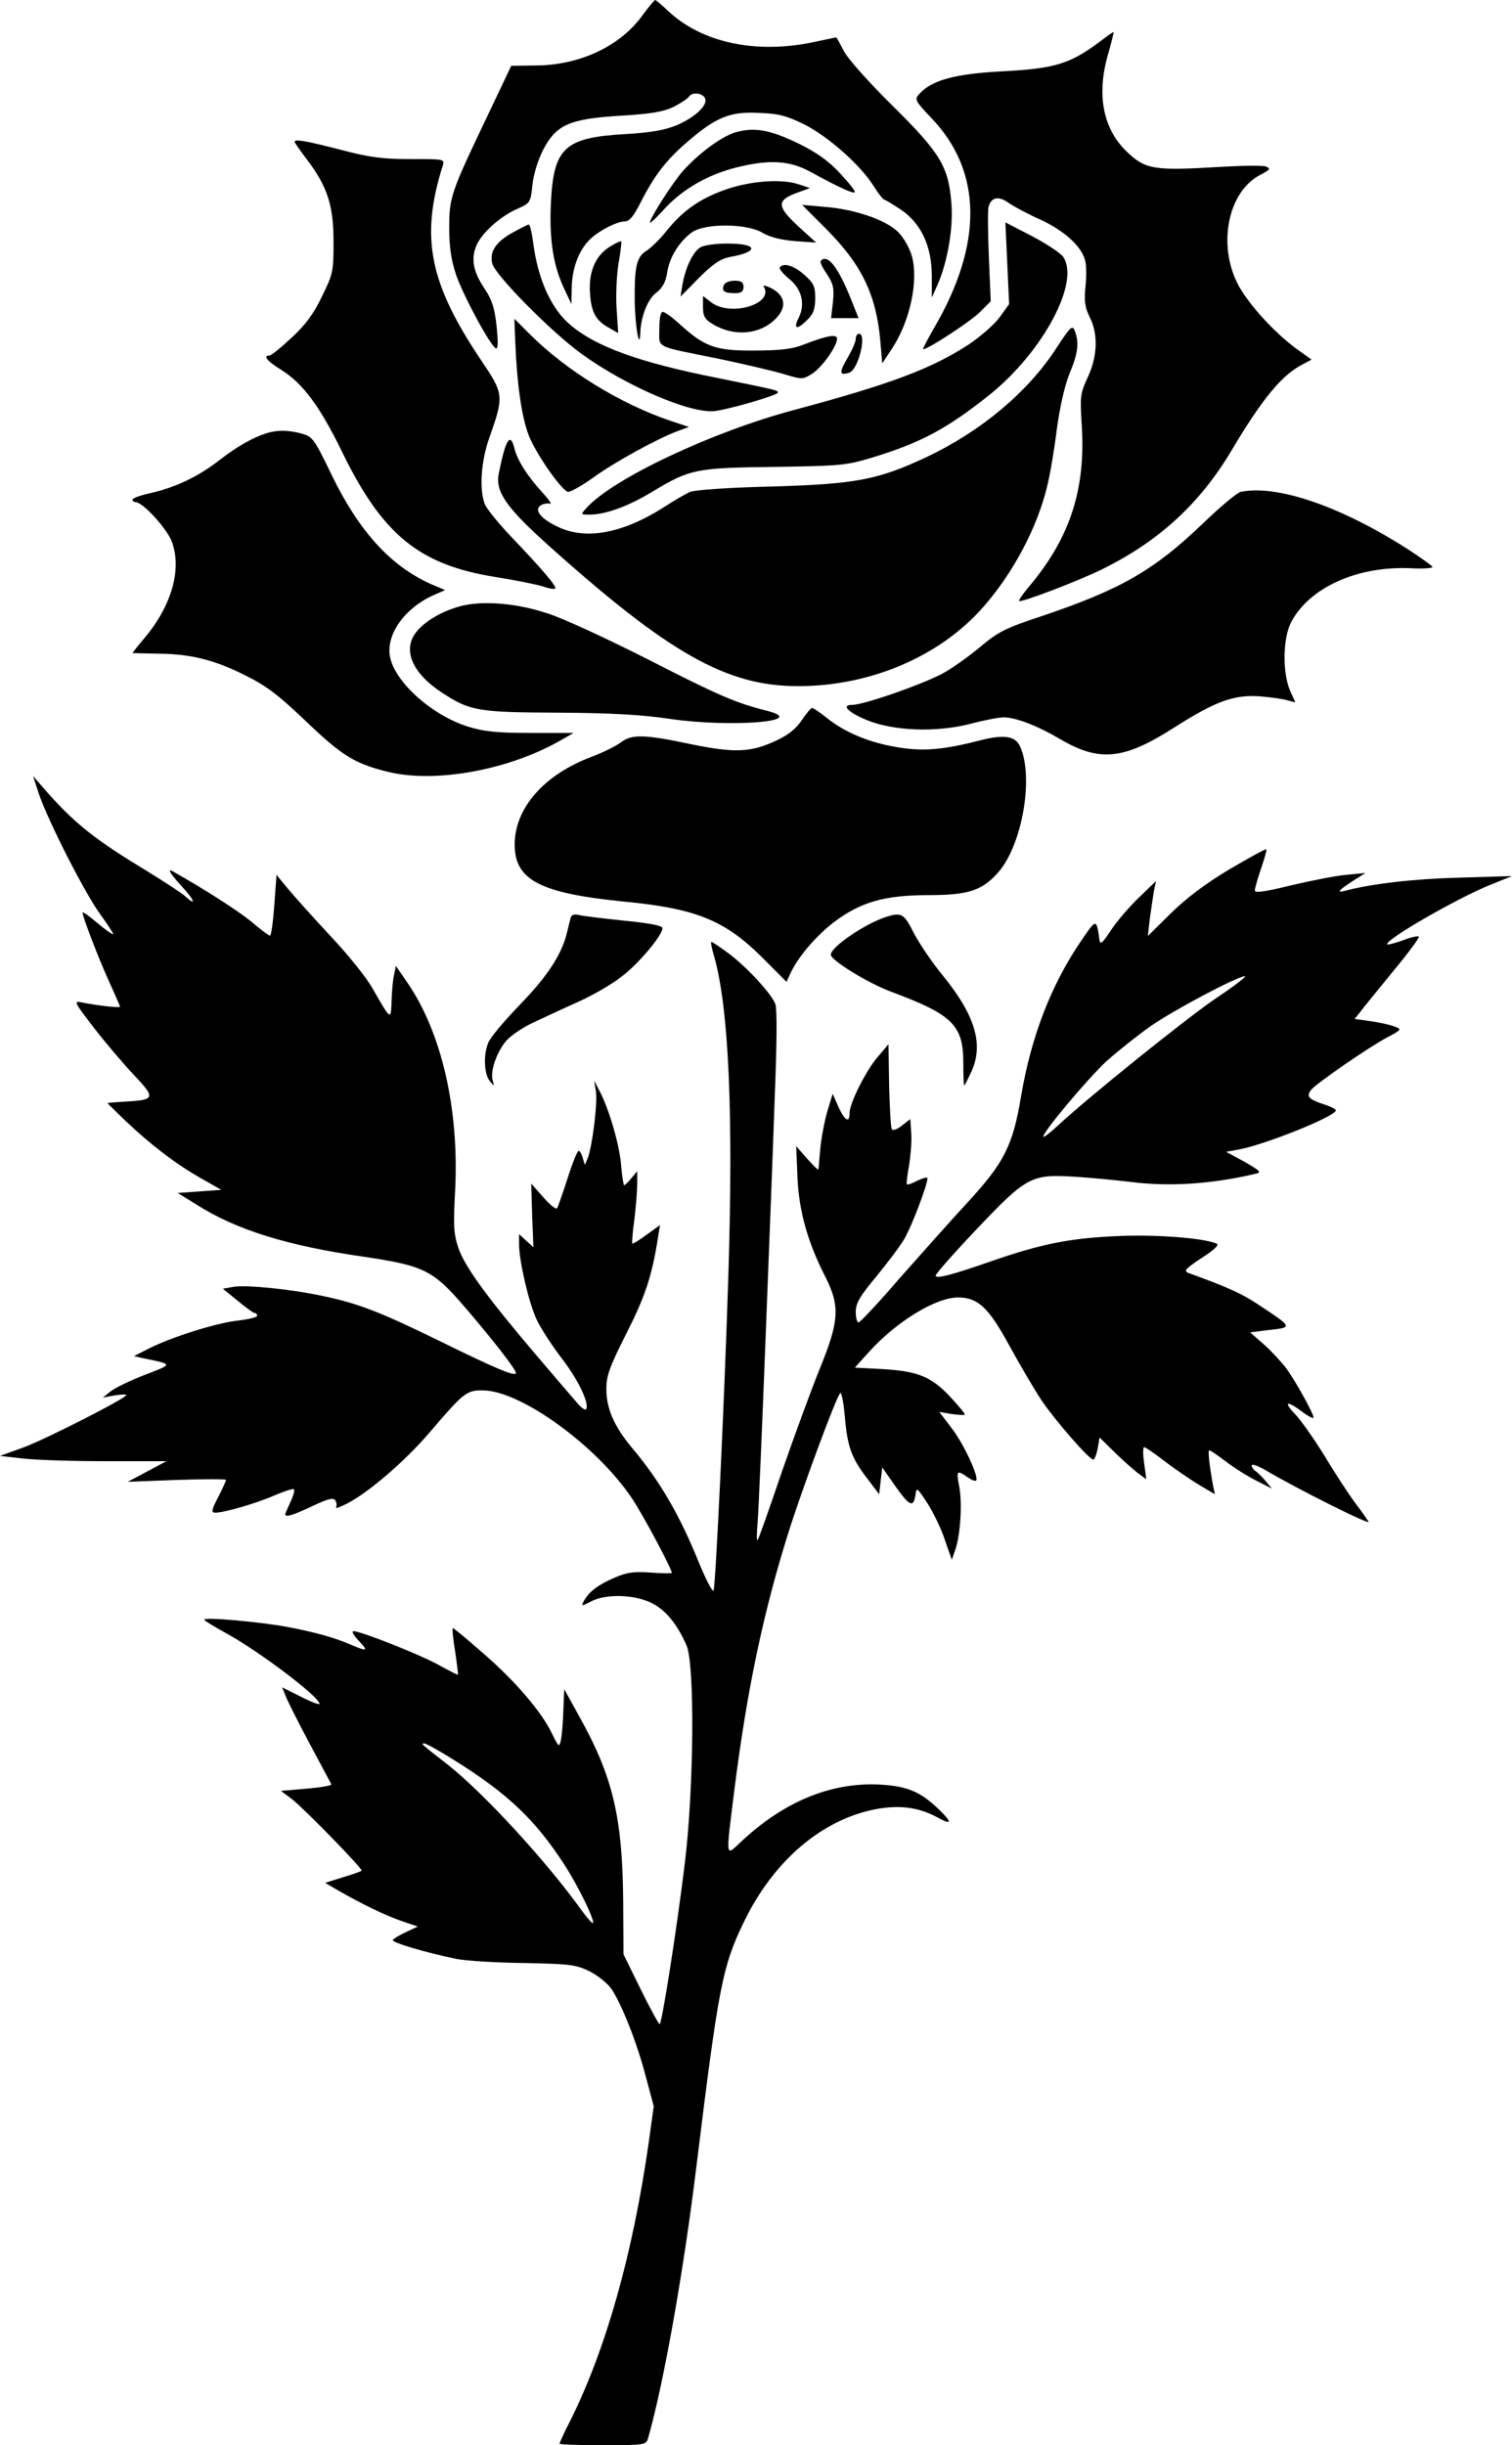 <?xml version="1.0" standalone="no"?>
<!DOCTYPE svg PUBLIC "-//W3C//DTD SVG 20010904//EN"
 "http://www.w3.org/TR/2001/REC-SVG-20010904/DTD/svg10.dtd">
<svg version="1.0" xmlns="http://www.w3.org/2000/svg"
 width="484.989pt" height="784pt" viewBox="0 0 484.989 784"
 preserveAspectRatio="xMidYMid meet">
<g transform="translate(-273.511,900) scale(0.1,-0.1)"
fill="#000000" stroke="none">
<path d="M4796 8951 c-71 -99 -202 -161 -345 -161 l-76 -1 -77 -162 c-116
-243 -122 -259 -122 -357 0 -61 6 -103 22 -151 24 -69 111 -230 128 -236 7 -2
7 22 2 71 -6 57 -15 85 -37 118 -38 56 -46 97 -28 140 17 41 77 95 133 119 40
18 41 20 47 76 3 33 18 81 34 112 42 81 84 100 249 110 101 6 138 13 171 29
23 12 44 26 48 32 10 16 45 12 52 -6 8 -22 -31 -59 -90 -85 -39 -16 -81 -24
-167 -29 -195 -11 -230 -44 -238 -225 -5 -115 8 -196 42 -269 l24 -51 1 53 c1
59 21 115 54 150 27 29 89 62 116 62 15 0 29 17 51 61 45 88 83 137 152 196
91 78 136 96 228 91 61 -2 88 -9 143 -36 77 -38 182 -131 224 -198 15 -24 31
-44 34 -44 3 0 26 -14 52 -31 65 -43 100 -115 101 -211 l0 -72 18 40 c32 72
51 181 45 260 -9 119 -34 162 -190 316 -76 75 -144 151 -156 176 -12 23 -22
42 -24 42 -1 0 -34 -7 -72 -15 -185 -39 -359 -2 -467 100 -20 19 -39 35 -41
35 -3 0 -21 -22 -41 -49z"/>
<path d="M6265 8868 c-99 -74 -146 -88 -320 -97 -147 -8 -221 -28 -261 -72
-16 -18 -15 -21 40 -79 162 -170 165 -402 7 -672 -22 -38 -37 -68 -35 -68 16
0 153 90 182 119 l35 35 -6 141 c-3 77 -4 150 -1 162 9 31 32 36 65 12 16 -11
62 -36 103 -54 77 -36 131 -86 142 -131 4 -14 4 -52 1 -83 -5 -46 -2 -66 13
-97 28 -54 26 -126 -6 -194 -24 -52 -25 -61 -19 -155 13 -206 -39 -363 -172
-519 -18 -22 -31 -41 -29 -43 6 -6 195 66 271 104 180 90 309 209 410 378 99
167 163 244 229 277 l28 15 -49 35 c-73 54 -157 147 -188 208 -65 128 -30 296
72 349 32 17 35 20 19 27 -10 4 -75 3 -145 -1 -215 -13 -242 -9 -303 50 -75
73 -96 181 -59 310 11 38 19 71 18 72 -1 1 -20 -12 -42 -29z"/>
<path d="M5092 8575 c-44 -14 -115 -66 -167 -124 -31 -35 -105 -150 -105 -164
0 -5 22 16 49 46 58 62 138 108 232 131 102 25 166 21 230 -13 97 -53 141 -73
146 -67 3 2 -19 30 -48 61 -37 40 -76 67 -133 95 -93 45 -143 53 -204 35z"/>
<path d="M3680 8545 c0 -2 18 -28 40 -57 65 -86 85 -146 85 -264 0 -96 -2
-103 -38 -176 -26 -55 -54 -92 -98 -132 -33 -31 -64 -56 -70 -56 -22 0 -6 -19
40 -47 68 -43 122 -116 192 -259 130 -268 248 -365 493 -404 64 -10 132 -24
152 -30 19 -7 38 -10 40 -7 6 6 -40 60 -143 168 -40 42 -77 88 -83 103 -18 48
-12 138 15 213 47 135 47 139 -28 250 -165 246 -194 392 -122 621 7 22 7 22
-103 22 -90 0 -131 5 -225 30 -113 29 -147 35 -147 25z"/>
<path d="M5074 8396 c-86 -28 -146 -68 -199 -134 -22 -28 -52 -57 -66 -66 -32
-19 -39 -51 -38 -160 1 -82 16 -166 18 -102 2 52 24 108 52 128 19 15 29 33
34 63 7 49 37 98 78 129 41 31 177 30 227 0 23 -14 59 -23 104 -27 l69 -5 -58
53 c-68 63 -69 82 -6 106 l44 16 -33 11 c-52 19 -148 13 -226 -12z"/>
<path d="M5387 8264 c113 -114 159 -210 172 -359 l6 -70 33 50 c56 86 84 215
62 294 -7 25 -26 59 -44 77 -39 39 -141 74 -239 81 l-69 6 79 -79z"/>
<path d="M5966 8156 l6 -131 -31 -43 c-18 -24 -63 -63 -101 -88 -119 -77 -250
-126 -556 -208 -264 -70 -584 -221 -668 -315 -19 -21 -19 -21 11 -21 50 0 125
27 203 75 119 71 136 75 390 78 210 3 231 5 313 30 157 48 239 92 376 201 172
138 292 363 236 443 -9 12 -54 42 -100 66 l-85 44 6 -131z"/>
<path d="M4379 8254 c-54 -30 -74 -61 -65 -99 10 -38 190 -220 287 -290 144
-104 350 -192 427 -183 48 6 202 51 202 59 0 8 3 7 -198 48 -246 49 -384 99
-466 168 -63 52 -106 148 -121 267 -4 31 -10 56 -14 56 -3 0 -27 -12 -52 -26z"/>
<path d="M4693 8210 c-44 -26 -67 -74 -66 -135 2 -69 15 -99 56 -123 l35 -20
-5 77 c-3 43 0 108 6 146 7 37 10 69 9 71 -2 2 -18 -5 -35 -16z"/>
<path d="M4984 8208 c-24 -11 -50 -64 -60 -121 l-6 -38 59 60 c45 45 69 61 99
67 97 17 90 44 -11 43 -33 0 -70 -5 -81 -11z"/>
<path d="M5368 8164 c-4 -3 5 -22 19 -42 21 -32 24 -45 20 -89 l-6 -53 44 0
44 0 -24 60 c-41 103 -75 147 -97 124z"/>
<path d="M5236 8142 c-2 -4 11 -20 29 -35 42 -33 54 -82 32 -126 -19 -37 -5
-40 28 -6 19 18 25 35 25 69 0 38 -5 48 -35 75 -34 30 -68 40 -79 23z"/>
<path d="M5057 8086 c-8 -19 1 -26 35 -26 21 0 28 5 28 20 0 15 -7 20 -29 20
-16 0 -31 -6 -34 -14z"/>
<path d="M5185 8081 c34 -56 -108 -98 -169 -50 l-26 20 0 -35 c0 -30 6 -40 31
-55 69 -42 153 -34 203 18 36 37 30 73 -15 97 -17 8 -28 11 -24 5z"/>
<path d="M4850 7946 c0 -64 -19 -54 189 -96 85 -18 180 -40 212 -50 56 -17 59
-17 88 1 31 19 81 88 81 113 0 16 -33 10 -110 -20 -33 -13 -75 -18 -155 -18
-125 -1 -160 12 -240 85 -23 21 -47 39 -54 39 -7 0 -11 -20 -11 -54z"/>
<path d="M4388 7902 c5 -131 20 -236 42 -295 21 -57 102 -174 126 -184 7 -2
43 18 81 45 68 50 213 129 275 151 l33 12 -60 20 c-160 54 -334 161 -450 277
l-50 50 3 -76z"/>
<path d="M6123 7883 c-91 -140 -241 -266 -417 -349 -156 -73 -226 -86 -496
-94 -136 -3 -246 -11 -261 -17 -14 -6 -52 -28 -84 -49 -135 -86 -255 -107
-345 -61 -53 26 -72 53 -50 67 8 5 21 7 29 5 8 -3 -4 14 -25 37 -47 51 -80
103 -89 141 -13 52 -28 29 -50 -81 -12 -57 23 -108 154 -226 391 -351 576
-456 806 -456 233 0 457 96 596 256 96 110 172 255 203 385 9 35 23 118 31
183 10 74 26 142 41 179 27 64 31 98 17 135 -8 21 -13 17 -60 -55z"/>
<path d="M5480 7913 c0 -9 -12 -36 -26 -60 -28 -48 -27 -58 5 -48 29 9 58 125
31 125 -5 0 -10 -7 -10 -17z"/>
<path d="M3590 7611 c-44 -14 -94 -42 -152 -87 -68 -53 -141 -87 -220 -105
-32 -7 -58 -16 -58 -21 0 -4 5 -8 10 -8 23 0 100 -84 116 -126 33 -87 1 -204
-86 -308 -22 -26 -40 -49 -40 -50 0 0 39 -1 88 -2 96 -1 172 -19 267 -66 77
-38 109 -62 223 -171 98 -92 141 -118 247 -143 151 -35 384 8 548 102 l42 24
-136 0 c-109 0 -150 4 -202 20 -116 36 -236 143 -251 225 -13 70 46 154 138
196 l39 17 -45 19 c-130 58 -231 169 -319 350 -56 116 -61 123 -97 133 -42 11
-76 12 -112 1z"/>
<path d="M6715 7423 c-11 -2 -65 -47 -119 -99 -159 -153 -266 -214 -521 -300
-113 -37 -138 -50 -192 -95 -34 -29 -88 -68 -120 -86 -60 -34 -256 -103 -294
-103 -37 0 -14 -24 47 -49 86 -35 221 -40 331 -12 45 12 93 21 107 21 39 0
107 -26 182 -70 126 -74 204 -66 365 37 135 86 194 107 279 100 36 -3 75 -9
87 -13 l23 -6 -17 38 c-25 59 -23 169 4 220 59 111 213 180 384 172 38 -2 69
0 69 4 0 3 -36 29 -79 57 -214 137 -419 208 -536 184z"/>
<path d="M4214 7057 c-60 -16 -116 -48 -144 -84 -45 -57 -12 -132 83 -194 90
-59 115 -63 377 -64 167 -1 269 -7 354 -20 193 -28 445 -9 315 25 -104 26
-157 49 -384 165 -132 67 -277 134 -323 148 -98 33 -207 42 -278 24z"/>
<path d="M5307 6691 c-17 -26 -44 -48 -79 -64 -83 -40 -135 -42 -277 -13 -150
32 -190 32 -224 6 -14 -11 -56 -32 -93 -46 -153 -57 -247 -164 -248 -280 -1
-116 81 -158 353 -185 229 -22 322 -60 442 -180 l77 -77 12 26 c24 53 83 122
141 166 85 64 162 86 303 86 128 0 172 15 223 73 77 87 115 306 70 404 -15 33
-51 39 -129 19 -120 -31 -185 -36 -269 -21 -89 15 -166 48 -223 94 -21 17 -42
31 -46 31 -4 0 -19 -18 -33 -39z"/>
<path d="M2860 6454 c31 -90 148 -319 197 -386 24 -33 43 -62 41 -63 -2 -2
-25 14 -51 36 -26 22 -47 37 -47 33 0 -14 52 -149 85 -221 19 -42 35 -78 35
-81 0 -4 -68 3 -123 14 -27 6 -24 1 39 -81 37 -48 95 -116 129 -152 70 -74 68
-80 -29 -85 -31 -2 -56 -4 -56 -5 0 -1 27 -27 59 -58 81 -77 163 -139 241
-183 l65 -37 -70 -5 -70 -5 60 -37 c127 -81 291 -132 534 -167 196 -29 225
-43 327 -162 88 -102 164 -200 164 -211 0 -13 -59 11 -240 100 -194 95 -265
123 -381 147 -102 22 -246 36 -285 29 l-34 -6 48 -39 c25 -21 50 -39 54 -39 5
0 8 -4 8 -9 0 -4 -27 -11 -61 -15 -68 -7 -214 -53 -287 -90 l-47 -24 30 -7
c97 -20 96 -18 5 -53 -47 -18 -96 -42 -110 -53 l-25 -20 38 7 c20 3 37 4 37 1
0 -10 -257 -141 -330 -168 l-75 -27 70 -8 c39 -5 159 -9 267 -9 l197 0 -62
-33 -62 -33 158 6 c86 3 157 3 157 0 0 -3 -11 -28 -25 -55 -22 -42 -23 -50 -9
-50 29 0 135 31 191 56 31 13 58 22 61 19 3 -3 -2 -21 -11 -40 -9 -20 -17 -38
-17 -40 0 -11 26 -3 87 26 51 24 67 28 74 18 4 -7 5 -17 2 -22 -3 -5 13 1 35
12 70 36 186 136 264 227 111 130 120 137 173 136 120 -1 362 -176 475 -343
34 -49 130 -229 130 -242 0 -2 -31 -2 -68 1 -56 4 -78 0 -117 -17 -53 -23 -81
-45 -97 -74 -9 -17 -8 -18 24 -1 47 24 136 22 192 -5 45 -22 82 -66 113 -136
27 -61 24 -455 -5 -697 -26 -213 -74 -518 -81 -518 -3 0 -31 51 -61 112 l-55
112 -1 171 c-2 265 -33 396 -135 581 l-54 98 -3 -70 c-1 -38 -5 -80 -8 -94 -5
-23 -7 -22 -28 21 -33 70 -119 170 -222 259 -50 44 -94 80 -96 80 -3 0 0 -34
7 -75 6 -41 10 -75 9 -75 -2 0 -32 15 -66 34 -63 34 -246 106 -269 106 -7 0 0
-13 16 -30 33 -34 29 -36 -23 -14 -55 24 -118 41 -207 58 -88 16 -265 32 -265
23 0 -3 33 -23 73 -45 104 -57 297 -203 297 -225 0 -4 -27 6 -60 23 l-60 30
11 -27 c6 -16 40 -84 77 -153 37 -69 68 -128 70 -131 1 -4 -34 -10 -79 -14
l-83 -7 35 -26 c42 -33 229 -225 224 -230 -2 -2 -29 -12 -60 -21 l-57 -18 43
-25 c73 -42 151 -80 204 -98 l50 -17 -38 -18 c-20 -9 -39 -21 -42 -25 -5 -8
107 -41 205 -61 30 -6 128 -12 217 -13 147 -3 165 -5 210 -27 26 -13 58 -39
70 -57 33 -50 81 -171 109 -278 l26 -97 -16 -116 c-51 -357 -137 -663 -252
-893 -19 -37 -34 -70 -34 -73 0 -3 62 -5 139 -5 135 0 139 1 145 23 50 174
115 542 155 872 71 576 83 639 151 780 95 199 253 333 428 365 74 13 133 5
190 -25 52 -29 54 -20 5 27 -56 53 -98 71 -183 76 -158 9 -312 -54 -452 -187
-46 -43 -45 -51 -18 165 41 326 94 580 180 849 45 139 147 415 160 428 4 5 11
-29 15 -75 8 -96 21 -133 73 -200 l37 -49 5 43 5 43 44 -63 c45 -63 57 -67 63
-22 3 22 6 19 38 -30 19 -30 45 -83 56 -118 l22 -63 11 31 c17 49 23 150 13
203 -10 52 -8 55 26 31 13 -9 25 -14 28 -11 10 10 -38 115 -77 166 l-41 54 41
-7 c23 -3 41 -4 41 -1 0 3 -19 26 -42 51 -63 69 -106 87 -217 94 l-94 5 47 52
c87 96 213 173 284 173 64 0 98 -32 165 -155 33 -60 79 -139 103 -175 44 -65
153 -190 166 -190 4 0 10 16 14 35 l6 36 52 -51 c28 -27 62 -57 75 -66 l23
-17 -7 52 c-4 28 -4 51 0 51 4 0 32 -19 63 -43 31 -24 81 -58 110 -76 l54 -32
-6 28 c-12 66 -17 113 -12 113 3 0 27 -16 53 -36 25 -19 69 -47 97 -61 l51
-26 -20 24 c-11 13 -26 28 -32 32 -7 4 -13 13 -13 18 0 6 19 0 43 -14 105 -62
339 -179 332 -166 -5 8 -25 37 -46 64 -20 28 -63 93 -94 145 -32 52 -74 112
-93 133 -41 42 -32 49 18 12 18 -14 35 -23 38 -21 5 5 -52 109 -85 156 -14 19
-46 54 -71 77 l-47 41 63 8 c73 8 74 8 -32 78 -58 39 -101 58 -230 105 -15 6
-7 14 44 48 42 27 57 42 47 46 -46 18 -193 29 -311 24 -155 -6 -250 -25 -406
-79 -135 -47 -179 -58 -184 -49 -3 3 56 70 130 148 162 171 177 179 317 170
50 -3 133 -11 182 -17 120 -15 254 -7 395 26 23 5 20 8 -33 39 l-59 32 39 7
c84 15 313 107 313 126 0 4 -18 13 -41 20 -47 16 -55 25 -38 46 17 21 187 138
244 168 47 25 47 26 22 35 -15 6 -49 13 -77 17 l-50 7 18 22 c9 13 57 71 105
130 49 59 86 109 83 112 -3 3 -26 -2 -51 -12 -26 -9 -48 -15 -50 -13 -12 12
220 146 328 190 l72 29 -170 -5 c-149 -4 -282 -20 -365 -42 -30 -8 -22 1 27
33 l38 24 -62 -6 c-34 -3 -114 -19 -178 -34 -81 -20 -115 -25 -115 -16 0 6 9
38 20 70 11 32 19 60 17 62 -2 2 -55 -27 -118 -64 -77 -46 -138 -92 -188 -141
l-74 -73 6 54 c4 29 10 69 13 88 l7 34 -57 -55 c-31 -30 -71 -77 -89 -105 -25
-38 -33 -45 -35 -30 -10 70 -10 70 -56 3 -99 -144 -163 -310 -196 -504 -26
-157 -54 -212 -171 -339 -51 -55 -148 -164 -217 -242 -68 -79 -128 -143 -133
-143 -5 0 -9 15 -9 34 0 27 13 50 65 112 36 44 77 98 91 122 23 39 74 173 74
194 0 5 -14 1 -31 -7 -17 -9 -33 -15 -35 -12 -2 2 1 29 7 60 5 32 9 78 7 103
l-3 46 -27 -21 c-15 -12 -29 -17 -32 -12 -4 5 -7 69 -9 141 l-2 132 -33 -39
c-38 -43 -92 -150 -92 -182 0 -33 -15 -25 -36 21 l-18 41 -18 -59 c-9 -32 -19
-86 -22 -119 -3 -33 -5 -62 -6 -65 0 -3 -16 13 -36 35 l-35 40 4 -100 c5 -110
33 -208 89 -318 48 -94 45 -142 -16 -292 -27 -66 -82 -216 -123 -334 -40 -118
-75 -217 -78 -219 -3 -3 -3 21 0 54 3 32 14 291 25 574 11 283 25 639 30 790
7 173 8 285 2 301 -13 34 -94 121 -151 163 -27 20 -51 36 -54 36 -3 0 1 -21 9
-47 47 -167 62 -508 45 -1033 -12 -383 -40 -977 -47 -999 -3 -8 -24 33 -48 91
-61 151 -126 262 -213 365 -57 68 -83 126 -83 189 0 43 10 71 64 178 60 118
82 184 101 304 l7 44 -43 -31 c-23 -17 -44 -30 -46 -28 -1 2 1 37 7 78 5 41 9
92 9 114 l0 40 -18 -22 c-11 -13 -21 -23 -24 -23 -2 0 -7 30 -10 68 -6 66 -40
182 -71 238 l-15 29 5 -32 c7 -34 -11 -180 -26 -217 l-9 -21 -7 23 c-3 12 -9
22 -13 22 -4 0 -20 -39 -35 -87 -16 -49 -31 -92 -34 -97 -3 -5 -23 11 -44 35
l-39 44 3 -102 4 -102 -23 21 -23 21 0 -32 c0 -53 30 -183 55 -239 13 -29 51
-87 84 -130 53 -69 89 -147 75 -161 -3 -3 -18 8 -32 26 -15 17 -74 86 -131
153 -153 180 -227 281 -246 340 -15 44 -16 73 -10 184 13 259 -43 505 -153
665 l-37 54 -6 -29 c-4 -16 -7 -54 -8 -84 -2 -63 -2 -62 -61 41 -19 34 -80
110 -135 168 -55 59 -116 127 -136 151 l-37 45 -7 -97 c-4 -54 -10 -98 -14
-98 -3 0 -31 20 -61 46 -43 35 -149 103 -252 161 -18 10 -5 -11 33 -52 41 -45
44 -62 5 -26 -12 10 -64 44 -116 76 -167 101 -231 151 -322 253 l-47 54 19
-58z m3778 -653 c-94 -63 -417 -323 -513 -413 -22 -20 -41 -35 -43 -33 -8 8
141 186 204 244 36 32 99 82 140 111 75 52 277 159 302 160 7 0 -33 -31 -90
-69z m-2442 -2447 c169 -106 256 -189 349 -332 46 -71 99 -181 92 -188 -2 -2
-18 16 -35 39 -112 157 -316 379 -432 470 -86 67 -86 67 -74 67 6 0 51 -25
100 -56z"/>
<path d="M4566 6059 c-2 -8 -7 -27 -11 -44 -16 -72 -61 -142 -151 -235 -51
-53 -98 -108 -103 -124 -16 -40 -13 -99 5 -122 15 -18 15 -18 10 0 -10 29 12
93 43 129 16 18 55 44 88 59 32 15 96 45 143 66 47 21 109 57 138 80 54 40
132 133 132 156 0 8 -40 16 -122 24 -68 7 -133 15 -145 18 -15 4 -24 1 -27 -7z"/>
<path d="M5580 6061 c-68 -21 -180 -97 -180 -122 0 -18 119 -91 194 -119 196
-73 231 -107 231 -227 0 -40 1 -73 3 -73 2 0 12 21 24 46 38 87 11 178 -91
304 -34 41 -76 103 -94 137 -32 64 -40 68 -87 54z"/>
</g>
</svg>
